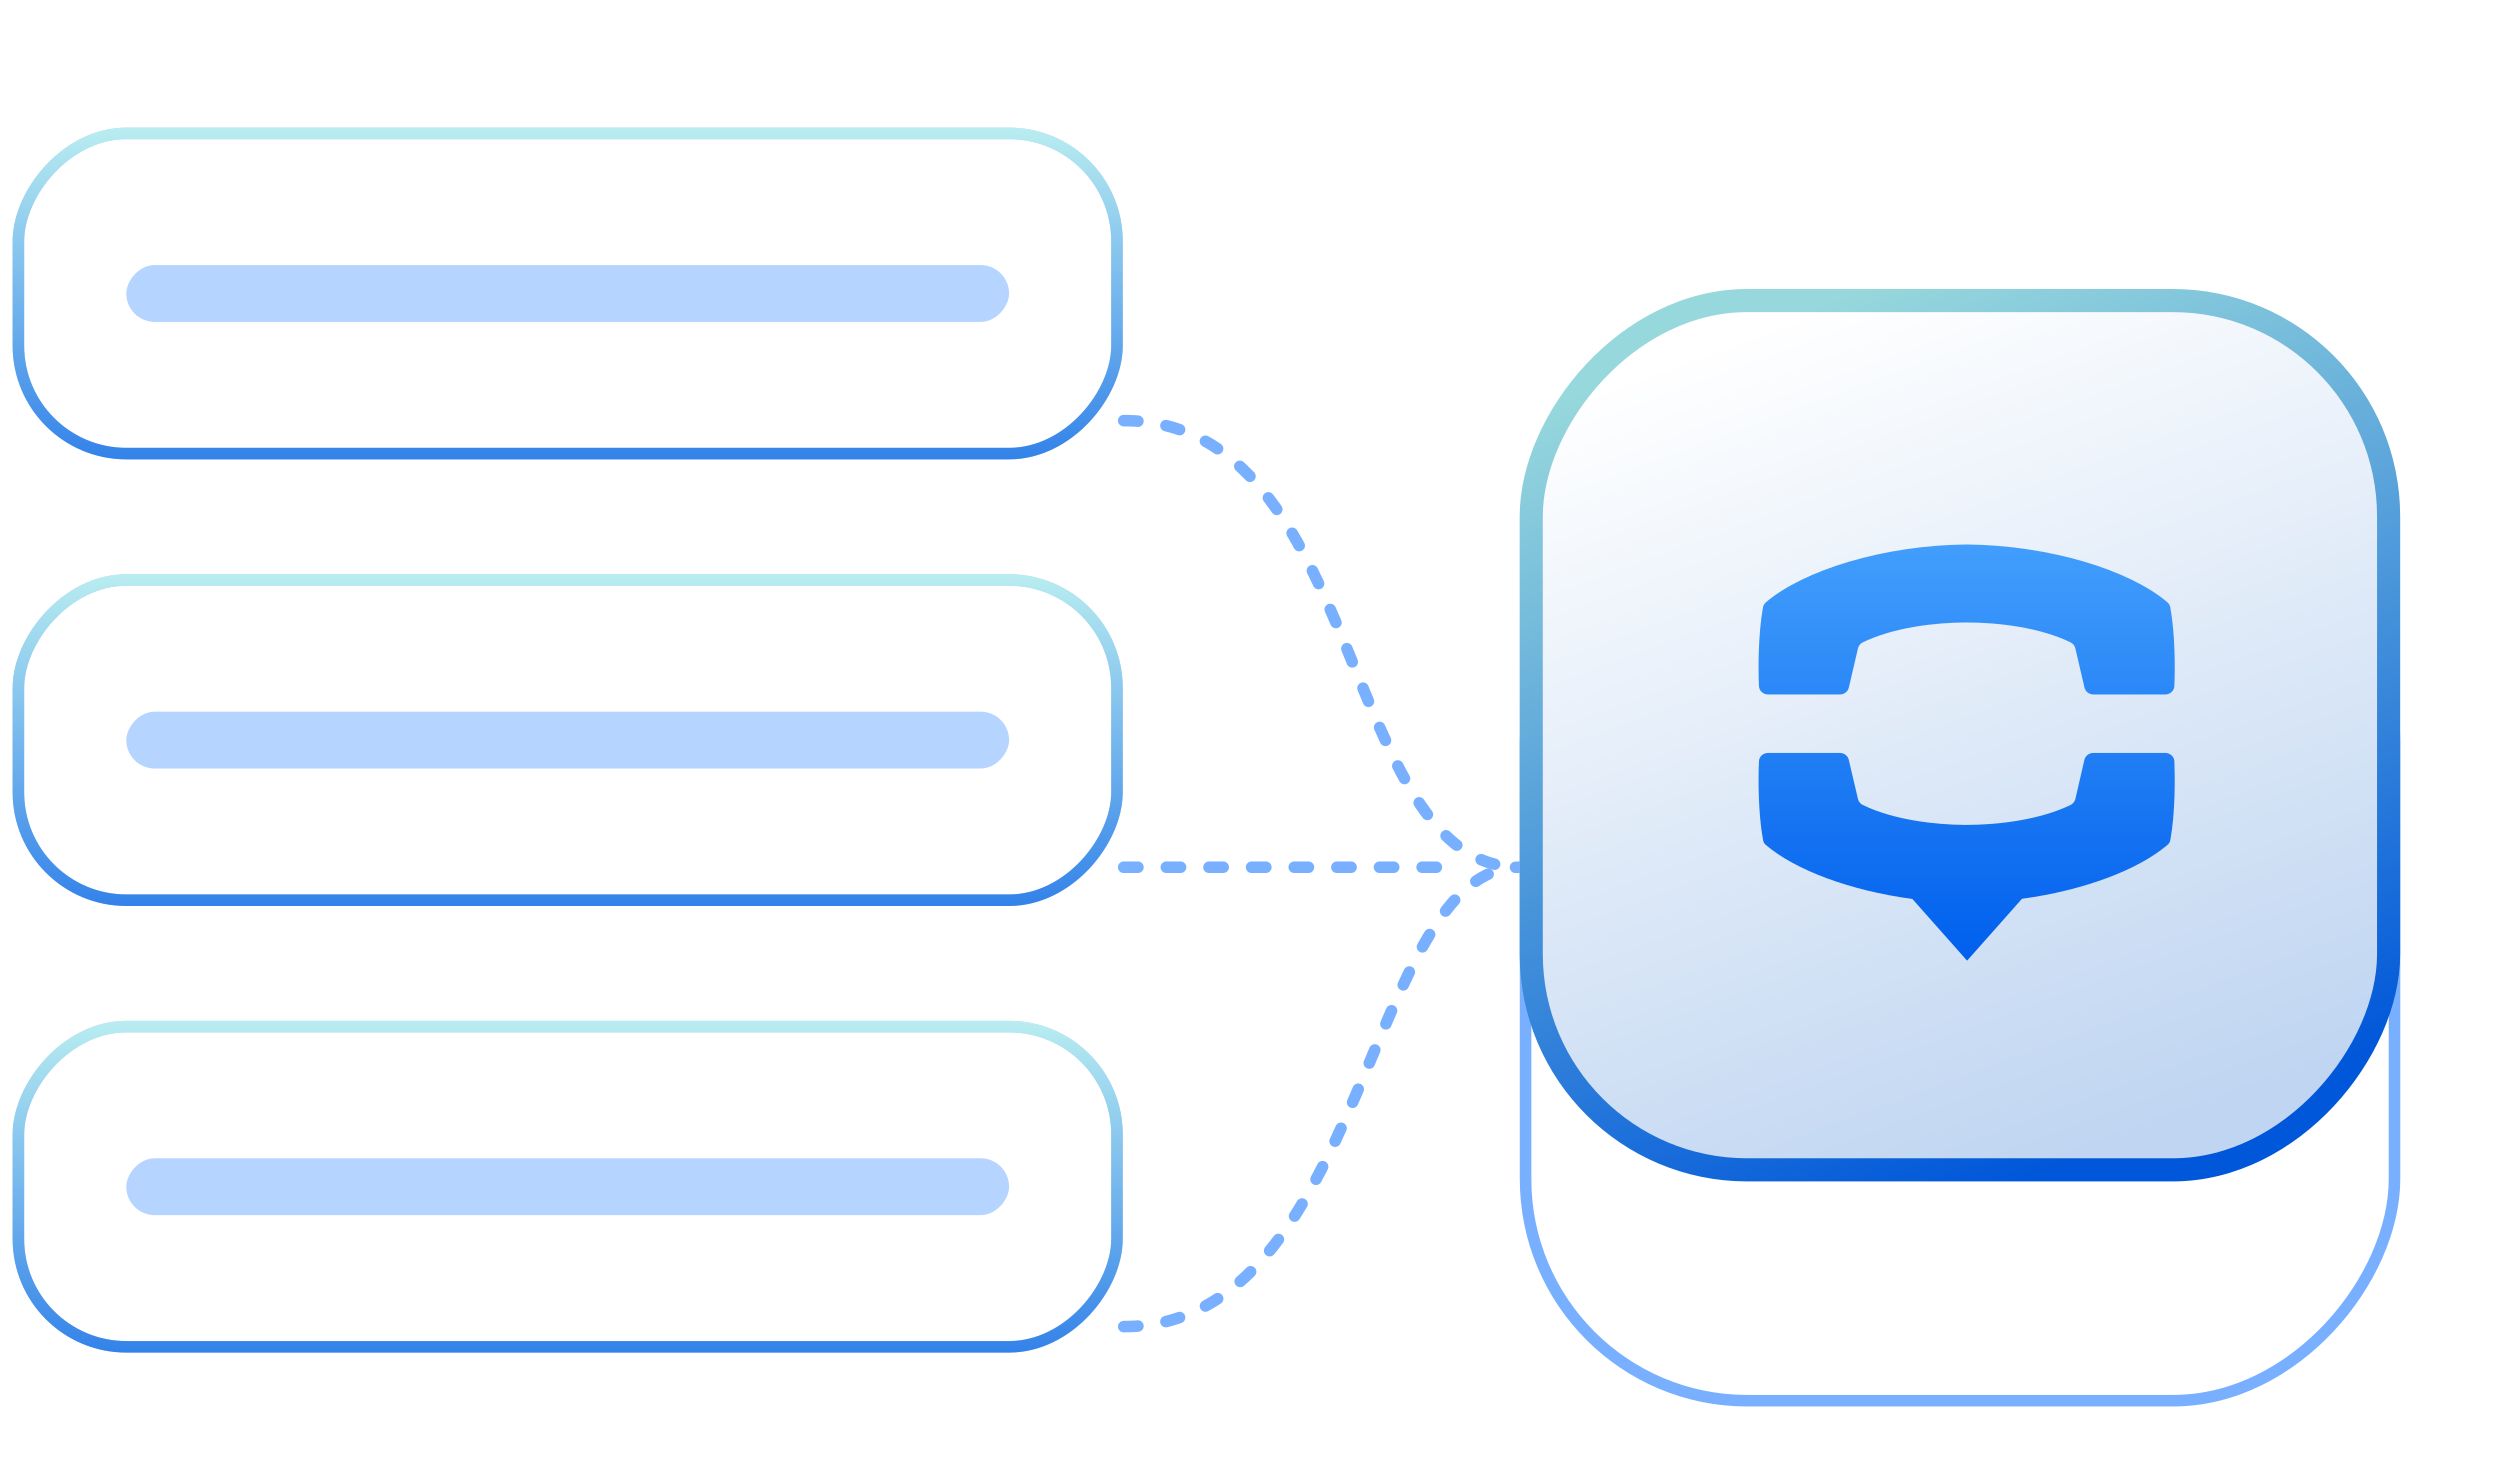 <svg width="865" height="512" viewBox="0 0 865 512" fill="none" xmlns="http://www.w3.org/2000/svg">
<g filter="url(#filter0_dd_27424_87183)">
<path d="M388.804 101.288C472.674 101.288 463.412 255.816 525.672 255.816" stroke="#78B0FF" stroke-width="4" stroke-linecap="round" stroke-linejoin="round" stroke-dasharray="4.92 9.83"/>
</g>
<g filter="url(#filter1_dd_27424_87183)">
<path d="M388.804 255.816H501.32" stroke="#78B0FF" stroke-width="4" stroke-linecap="round" stroke-linejoin="round" stroke-dasharray="4.92 9.83"/>
</g>
<g filter="url(#filter2_dd_27424_87183)">
<path d="M388.804 414.76C472.674 414.76 472.674 255.816 525.672 255.816" stroke="#78B0FF" stroke-width="4" stroke-linecap="round" stroke-linejoin="round" stroke-dasharray="4.92 9.83"/>
</g>
<g filter="url(#filter3_dd_27424_87183)">
<rect width="304.652" height="308.769" rx="78.666" transform="matrix(-1 0 0 1 830.5 133.625)" fill="white"/>
<rect x="-2" y="2" width="300.652" height="304.769" rx="76.666" transform="matrix(-1 0 0 1 826.5 133.625)" stroke="#78B0FF" stroke-width="4" stroke-linecap="round" stroke-linejoin="round"/>
</g>
<rect x="-4" y="4" width="296.652" height="300.769" rx="74.666" transform="matrix(-1 0 0 1 822.461 100)" fill="url(#paint0_linear_27424_87183)" stroke="url(#paint1_linear_27424_87183)" stroke-width="8" stroke-linejoin="round"/>
<path d="M680.464 188.387C709.337 188.651 736.936 197.343 749.901 208.374C750.464 208.854 750.814 209.474 750.942 210.186C752.651 219.676 752.579 231.92 752.324 237.404C752.245 239.032 750.853 240.283 749.172 240.283H724.313C722.837 240.283 721.556 239.291 721.233 237.9L718.075 224.361C717.863 223.455 717.273 222.673 716.415 222.258C705.974 217.174 691.696 215.351 680.129 215.373C669.615 215.389 655.137 217.093 644.511 222.258C643.659 222.673 643.069 223.455 642.857 224.356L639.694 237.9C639.371 239.291 638.091 240.283 636.615 240.283H611.756C610.074 240.283 608.676 239.032 608.604 237.404C608.348 231.915 608.27 219.676 609.985 210.186C610.113 209.474 610.469 208.854 611.026 208.374C623.99 197.343 651.589 188.651 680.464 188.387ZM752.335 263.371C752.223 261.753 750.831 260.513 749.161 260.513H724.324C722.82 260.513 721.539 261.484 721.205 262.886L718.086 276.419C717.863 277.336 717.251 278.091 716.415 278.522C705.946 283.591 691.69 285.424 680.107 285.424C669.582 285.37 655.103 283.698 644.523 278.522C643.631 278.091 643.075 277.336 642.852 276.419L639.678 262.886C639.343 261.484 638.063 260.513 636.615 260.513H611.784C610.057 260.513 608.665 261.753 608.609 263.371C608.331 268.871 608.275 281.11 610.002 290.6C610.113 291.301 610.447 291.948 611.004 292.379C621.139 301.006 640.129 308.177 661.68 311.035L680.614 332.387L699.604 310.981C721.043 308.07 739.81 300.952 749.89 292.379C750.447 291.948 750.836 291.301 750.948 290.6C752.674 281.11 752.557 268.871 752.335 263.371Z" fill="url(#paint2_linear_27424_87183)"/>
<rect x="-2" y="2" width="380.113" height="110.792" rx="37.333" transform="matrix(-1 0 0 1 384.477 198.68)" fill="white"/>
<rect x="-2" y="2" width="380.113" height="110.792" rx="37.333" transform="matrix(-1 0 0 1 384.477 198.68)" stroke="#BFDBFF" stroke-width="4"/>
<rect x="-2" y="2" width="380.113" height="110.792" rx="37.333" transform="matrix(-1 0 0 1 384.477 198.68)" stroke="url(#paint3_linear_27424_87183)" stroke-width="4"/>
<rect width="305.448" height="19.666" rx="9.833" transform="matrix(-1 0 0 1 349.145 246.242)" fill="#B5D4FF"/>
<rect x="-2" y="2" width="380.113" height="110.792" rx="37.333" transform="matrix(-1 0 0 1 384.477 353.207)" fill="white"/>
<rect x="-2" y="2" width="380.113" height="110.792" rx="37.333" transform="matrix(-1 0 0 1 384.477 353.207)" stroke="#BFDBFF" stroke-width="4"/>
<rect x="-2" y="2" width="380.113" height="110.792" rx="37.333" transform="matrix(-1 0 0 1 384.477 353.207)" stroke="url(#paint4_linear_27424_87183)" stroke-width="4"/>
<rect width="305.448" height="19.666" rx="9.833" transform="matrix(-1 0 0 1 349.145 400.77)" fill="#B5D4FF"/>
<rect x="-2" y="2" width="380.113" height="110.792" rx="37.333" transform="matrix(-1 0 0 1 384.477 44.152)" fill="white"/>
<rect x="-2" y="2" width="380.113" height="110.792" rx="37.333" transform="matrix(-1 0 0 1 384.477 44.152)" stroke="#BFDBFF" stroke-width="4"/>
<rect x="-2" y="2" width="380.113" height="110.792" rx="37.333" transform="matrix(-1 0 0 1 384.477 44.152)" stroke="url(#paint5_linear_27424_87183)" stroke-width="4"/>
<rect width="305.448" height="19.666" rx="9.833" transform="matrix(-1 0 0 1 349.145 91.715)" fill="#B5D4FF"/>
<defs>
<filter id="filter0_dd_27424_87183" x="352.388" y="89.456" width="209.7" height="237.193" filterUnits="userSpaceOnUse" color-interpolation-filters="sRGB">
<feFlood flood-opacity="0" result="BackgroundImageFix"/>
<feColorMatrix in="SourceAlpha" type="matrix" values="0 0 0 0 0 0 0 0 0 0 0 0 0 0 0 0 0 0 127 0" result="hardAlpha"/>
<feOffset dy="9.833"/>
<feGaussianBlur stdDeviation="9.833"/>
<feColorMatrix type="matrix" values="0 0 0 0 0.082 0 0 0 0 0.098 0 0 0 0 0.145 0 0 0 0.05 0"/>
<feBlend mode="normal" in2="BackgroundImageFix" result="effect1_dropShadow_27424_87183"/>
<feColorMatrix in="SourceAlpha" type="matrix" values="0 0 0 0 0 0 0 0 0 0 0 0 0 0 0 0 0 0 127 0" result="hardAlpha"/>
<feOffset dy="34.416"/>
<feGaussianBlur stdDeviation="17.208"/>
<feColorMatrix type="matrix" values="0 0 0 0 0.082 0 0 0 0 0.098 0 0 0 0 0.145 0 0 0 0.04 0"/>
<feBlend mode="normal" in2="effect1_dropShadow_27424_87183" result="effect2_dropShadow_27424_87183"/>
<feBlend mode="normal" in="SourceGraphic" in2="effect2_dropShadow_27424_87183" result="shape"/>
</filter>
<filter id="filter1_dd_27424_87183" x="352.388" y="243.983" width="185.348" height="82.666" filterUnits="userSpaceOnUse" color-interpolation-filters="sRGB">
<feFlood flood-opacity="0" result="BackgroundImageFix"/>
<feColorMatrix in="SourceAlpha" type="matrix" values="0 0 0 0 0 0 0 0 0 0 0 0 0 0 0 0 0 0 127 0" result="hardAlpha"/>
<feOffset dy="9.833"/>
<feGaussianBlur stdDeviation="9.833"/>
<feColorMatrix type="matrix" values="0 0 0 0 0.082 0 0 0 0 0.098 0 0 0 0 0.145 0 0 0 0.05 0"/>
<feBlend mode="normal" in2="BackgroundImageFix" result="effect1_dropShadow_27424_87183"/>
<feColorMatrix in="SourceAlpha" type="matrix" values="0 0 0 0 0 0 0 0 0 0 0 0 0 0 0 0 0 0 127 0" result="hardAlpha"/>
<feOffset dy="34.416"/>
<feGaussianBlur stdDeviation="17.208"/>
<feColorMatrix type="matrix" values="0 0 0 0 0.082 0 0 0 0 0.098 0 0 0 0 0.145 0 0 0 0.04 0"/>
<feBlend mode="normal" in2="effect1_dropShadow_27424_87183" result="effect2_dropShadow_27424_87183"/>
<feBlend mode="normal" in="SourceGraphic" in2="effect2_dropShadow_27424_87183" result="shape"/>
</filter>
<filter id="filter2_dd_27424_87183" x="352.388" y="243.983" width="209.7" height="241.609" filterUnits="userSpaceOnUse" color-interpolation-filters="sRGB">
<feFlood flood-opacity="0" result="BackgroundImageFix"/>
<feColorMatrix in="SourceAlpha" type="matrix" values="0 0 0 0 0 0 0 0 0 0 0 0 0 0 0 0 0 0 127 0" result="hardAlpha"/>
<feOffset dy="9.833"/>
<feGaussianBlur stdDeviation="9.833"/>
<feColorMatrix type="matrix" values="0 0 0 0 0.082 0 0 0 0 0.098 0 0 0 0 0.145 0 0 0 0.05 0"/>
<feBlend mode="normal" in2="BackgroundImageFix" result="effect1_dropShadow_27424_87183"/>
<feColorMatrix in="SourceAlpha" type="matrix" values="0 0 0 0 0 0 0 0 0 0 0 0 0 0 0 0 0 0 127 0" result="hardAlpha"/>
<feOffset dy="34.416"/>
<feGaussianBlur stdDeviation="17.208"/>
<feColorMatrix type="matrix" values="0 0 0 0 0.082 0 0 0 0 0.098 0 0 0 0 0.145 0 0 0 0.04 0"/>
<feBlend mode="normal" in2="effect1_dropShadow_27424_87183" result="effect2_dropShadow_27424_87183"/>
<feBlend mode="normal" in="SourceGraphic" in2="effect2_dropShadow_27424_87183" result="shape"/>
</filter>
<filter id="filter3_dd_27424_87183" x="491.431" y="123.792" width="373.485" height="387.435" filterUnits="userSpaceOnUse" color-interpolation-filters="sRGB">
<feFlood flood-opacity="0" result="BackgroundImageFix"/>
<feColorMatrix in="SourceAlpha" type="matrix" values="0 0 0 0 0 0 0 0 0 0 0 0 0 0 0 0 0 0 127 0" result="hardAlpha"/>
<feOffset dy="9.833"/>
<feGaussianBlur stdDeviation="9.833"/>
<feColorMatrix type="matrix" values="0 0 0 0 0.082 0 0 0 0 0.098 0 0 0 0 0.145 0 0 0 0.05 0"/>
<feBlend mode="normal" in2="BackgroundImageFix" result="effect1_dropShadow_27424_87183"/>
<feColorMatrix in="SourceAlpha" type="matrix" values="0 0 0 0 0 0 0 0 0 0 0 0 0 0 0 0 0 0 127 0" result="hardAlpha"/>
<feOffset dy="34.416"/>
<feGaussianBlur stdDeviation="17.208"/>
<feColorMatrix type="matrix" values="0 0 0 0 0.082 0 0 0 0 0.098 0 0 0 0 0.145 0 0 0 0.04 0"/>
<feBlend mode="normal" in2="effect1_dropShadow_27424_87183" result="effect2_dropShadow_27424_87183"/>
<feBlend mode="normal" in="SourceGraphic" in2="effect2_dropShadow_27424_87183" result="shape"/>
</filter>
<linearGradient id="paint0_linear_27424_87183" x1="204.303" y1="9.314" x2="97.865" y2="298.547" gradientUnits="userSpaceOnUse">
<stop stop-color="white"/>
<stop offset="1" stop-color="#BFD5F1"/>
</linearGradient>
<linearGradient id="paint1_linear_27424_87183" x1="204.303" y1="9.314" x2="97.865" y2="298.547" gradientUnits="userSpaceOnUse">
<stop stop-color="#97D8DC"/>
<stop offset="1" stop-color="#0057D9"/>
</linearGradient>
<linearGradient id="paint2_linear_27424_87183" x1="680.464" y1="332.387" x2="680.464" y2="188.387" gradientUnits="userSpaceOnUse">
<stop stop-color="#005FED"/>
<stop offset="1" stop-color="#429EFC"/>
</linearGradient>
<linearGradient id="paint3_linear_27424_87183" x1="192.057" y1="0" x2="192.057" y2="114.792" gradientUnits="userSpaceOnUse">
<stop stop-color="#B9EDF0"/>
<stop offset="1" stop-color="#3382E9"/>
</linearGradient>
<linearGradient id="paint4_linear_27424_87183" x1="192.057" y1="0" x2="192.057" y2="114.792" gradientUnits="userSpaceOnUse">
<stop stop-color="#B9EDF0"/>
<stop offset="1" stop-color="#3382E9"/>
</linearGradient>
<linearGradient id="paint5_linear_27424_87183" x1="192.057" y1="0" x2="192.057" y2="114.792" gradientUnits="userSpaceOnUse">
<stop stop-color="#B9EDF0"/>
<stop offset="1" stop-color="#3382E9"/>
</linearGradient>
</defs>
</svg>
